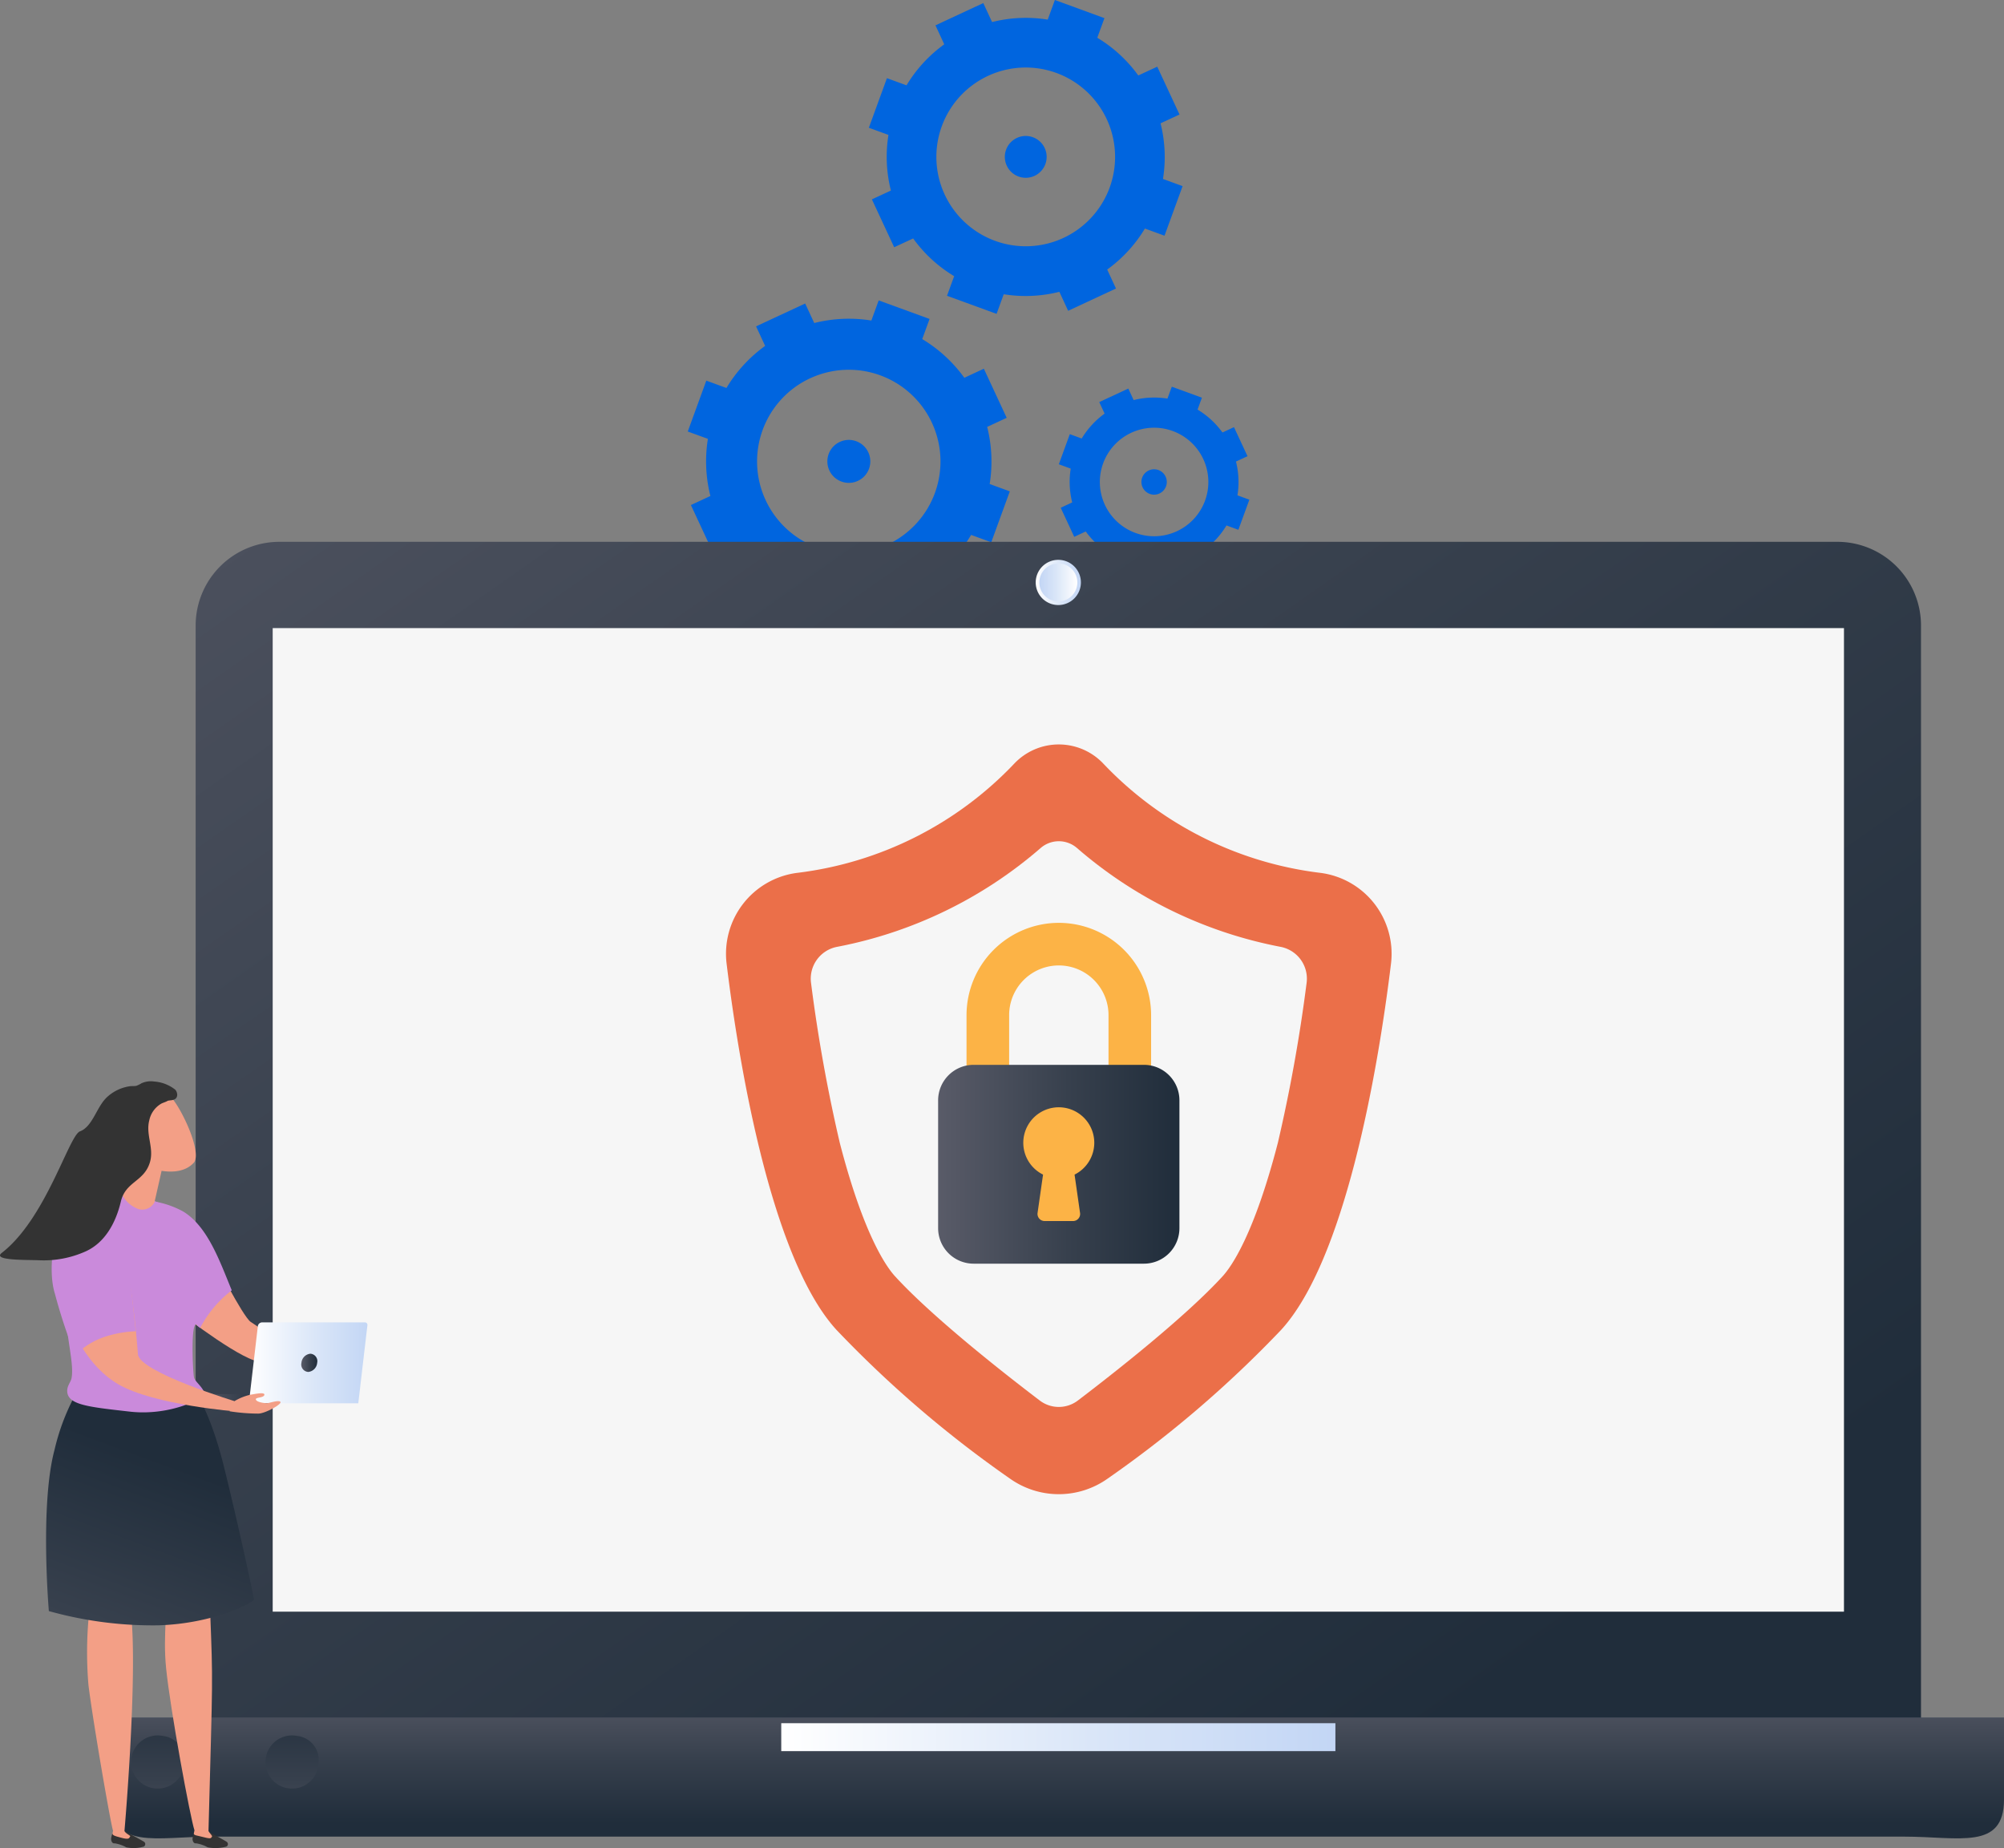<svg xmlns="http://www.w3.org/2000/svg" xmlns:xlink="http://www.w3.org/1999/xlink" width="205.297" height="189.296" viewBox="0 0 205.297 189.296">
  <rect x="0" y="0" width="205.297" height="189.296" fill="#808080" stroke="none"/>
  <defs>
    <linearGradient id="linear-gradient" x1="-0.202" y1="-0.235" x2="0.818" y2="0.833" gradientUnits="objectBoundingBox">
      <stop offset="0" stop-color="#595b68"/>
      <stop offset="0.54" stop-color="#37404d"/>
      <stop offset="1" stop-color="#202d3b"/>
    </linearGradient>
    <linearGradient id="linear-gradient-2" x1="0.5" y1="-0.26" x2="0.5" y2="0.792" xlink:href="#linear-gradient"/>
    <linearGradient id="linear-gradient-3" y1="0.5" x2="1" y2="0.5" gradientUnits="objectBoundingBox">
      <stop offset="0" stop-color="#fff"/>
      <stop offset="0.56" stop-color="#dae6f8"/>
      <stop offset="1" stop-color="#c3d6f5"/>
    </linearGradient>
    <linearGradient id="linear-gradient-4" x1="0.992" y1="0.5" x2="0.014" y2="0.5" xlink:href="#linear-gradient-3"/>
    <linearGradient id="linear-gradient-6" x1="0.5" y1="2.724" x2="0.5" y2="-0.803" xlink:href="#linear-gradient"/>
    <linearGradient id="linear-gradient-9" x1="0" y1="0.5" x2="1" y2="0.5" xlink:href="#linear-gradient"/>
    <linearGradient id="linear-gradient-10" x1="0.113" y1="1.822" x2="0.604" y2="0.328" xlink:href="#linear-gradient"/>
    <linearGradient id="linear-gradient-11" x1="0" y1="0.501" x2="1" y2="0.501" xlink:href="#linear-gradient"/>
    <linearGradient id="linear-gradient-12" x1="0" y1="0.5" x2="1" y2="0.5" xlink:href="#linear-gradient-3"/>
    <linearGradient id="linear-gradient-13" x1="0" y1="0.5" x2="1" y2="0.5" xlink:href="#linear-gradient"/>
  </defs>
  <g id="img_aimsSupport02-1" transform="translate(0.002 -0.02)">
    <path id="パス_50736" data-name="パス 50736" d="M454.5,219.3l2.341,5.03,1.995-.929a14.537,14.537,0,0,0,4.311,3.964l-.752,2.062,5.211,1.9.753-2.062a14.532,14.532,0,0,0,5.852-.256l.929,2,5.03-2.341-.929-2a14.54,14.54,0,0,0,3.964-4.313l2.062.752,1.9-5.213-2.062-.752a14.531,14.531,0,0,0-.256-5.852l2-.929-2.341-5.03-2,.929a14.542,14.542,0,0,0-4.313-3.964l.752-2.062-5.211-1.9-.752,2.062a14.531,14.531,0,0,0-5.852.256l-.929-2-5.03,2.341.929,2a14.553,14.553,0,0,0-3.964,4.311l-2.062-.752-1.9,5.211,2.062.752a14.531,14.531,0,0,0,.256,5.852l-2,.929Zm12.208-12.985a9.394,9.394,0,1,1-4.553,12.481A9.394,9.394,0,0,1,466.712,206.31Z" transform="translate(-383.721 -167.545)" fill="#0065df"/>
    <path id="パス_50737" data-name="パス 50737" d="M549.471,294.686a2.2,2.2,0,1,0-2.92-1.066A2.2,2.2,0,0,0,549.471,294.686Z" transform="translate(-461.589 -245.412)" fill="#0065df"/>
    <path id="パス_50738" data-name="パス 50738" d="M699.382,267.722l1.385,2.976,1.18-.549a8.613,8.613,0,0,0,2.55,2.346l-.445,1.219,3.084,1.125.445-1.219a8.6,8.6,0,0,0,3.461-.152l.549,1.181,2.976-1.385-.549-1.181a8.613,8.613,0,0,0,2.346-2.55l1.219.445,1.125-3.084-1.219-.445a8.621,8.621,0,0,0-.152-3.461l1.181-.549-1.385-2.976-1.181.549a8.611,8.611,0,0,0-2.55-2.346l.445-1.219-3.084-1.125-.445,1.219a8.632,8.632,0,0,0-3.463.152l-.549-1.181-2.976,1.385.549,1.181a8.613,8.613,0,0,0-2.346,2.55l-1.219-.445-1.125,3.083,1.219.445a8.6,8.6,0,0,0,.152,3.463l-1.181.549Zm7.223-7.681a5.558,5.558,0,1,1-2.695,7.385A5.558,5.558,0,0,1,706.606,260.041Z" transform="translate(-590.721 -215.693)" fill="#0065df"/>
    <path id="パス_50739" data-name="パス 50739" d="M755.566,312.322a1.3,1.3,0,1,0-1.728-.63A1.3,1.3,0,0,0,755.566,312.322Z" transform="translate(-636.788 -261.757)" fill="#0065df"/>
    <path id="パス_50740" data-name="パス 50740" d="M574.036,20.444l2.281,4.9,1.944-.9a14.177,14.177,0,0,0,4.2,3.863l-.732,2.009,5.078,1.852.732-2.009a14.152,14.152,0,0,0,5.7-.25l.9,1.944,4.9-2.281-.9-1.944a14.18,14.18,0,0,0,3.863-4.2l2.009.734,1.852-5.078-2.009-.734a14.151,14.151,0,0,0-.25-5.7l1.944-.9-2.28-4.9-1.944.9a14.179,14.179,0,0,0-4.2-3.863l.732-2.009L592.78.02l-.734,2.009a14.152,14.152,0,0,0-5.7.25l-.9-1.944-4.9,2.281.9,1.944a14.165,14.165,0,0,0-3.863,4.2l-2.009-.732-1.852,5.078,2.009.732a14.151,14.151,0,0,0,.25,5.7l-1.944.9ZM585.931,7.791a9.154,9.154,0,1,1-4.437,12.161A9.153,9.153,0,0,1,585.931,7.791Z" transform="translate(-484.716 0)" fill="#0065df"/>
    <path id="パス_50741" data-name="パス 50741" d="M666.572,93.88a2.142,2.142,0,1,0-2.845-1.038,2.142,2.142,0,0,0,2.845,1.038Z" transform="translate(-560.59 -75.849)" fill="#0065df"/>
    <path id="パス_50742" data-name="パス 50742" d="M305.958,480.659a8.575,8.575,0,0,1-8.574,8.576h-159.6a8.577,8.577,0,0,1-8.576-8.576V366.326a8.577,8.577,0,0,1,8.576-8.576h159.6a8.576,8.576,0,0,1,8.574,8.576Z" transform="translate(-109.166 -302.233)" fill="url(#linear-gradient)"/>
    <path id="パス_50743" data-name="パス 50743" d="M73.66,1133.94v8.393c0,5.239,4.58,3.813,10.231,3.813H257.3c5.649,0,10.23,1.426,10.23-3.813v-8.393Z" transform="translate(-62.234 -958.007)" fill="url(#linear-gradient-2)"/>
    <rect id="長方形_1678" data-name="長方形 1678" width="160.967" height="100.743" transform="translate(27.934 64.354)" fill="#f6f6f6"/>
    <path id="パス_50744" data-name="パス 50744" d="M688.559,371.955a2.315,2.315,0,1,1-2.315-2.315A2.315,2.315,0,0,1,688.559,371.955Z" transform="translate(-577.829 -312.278)" fill="url(#linear-gradient-3)"/>
    <path id="パス_50745" data-name="パス 50745" d="M690.218,373.974a1.944,1.944,0,1,1-1.944-1.944A1.944,1.944,0,0,1,690.218,373.974Z" transform="translate(-579.856 -314.297)" fill="url(#linear-gradient-4)"/>
    <rect id="長方形_1679" data-name="長方形 1679" width="56.769" height="2.861" transform="translate(80.032 176.521)" fill="url(#linear-gradient-3)"/>
    <path id="パス_50746" data-name="パス 50746" d="M95.535,1146.14a2.722,2.722,0,1,0,2.2,2.67A2.468,2.468,0,0,0,95.535,1146.14Z" transform="translate(-78.861 -968.314)" fill="url(#linear-gradient-6)"/>
    <path id="パス_50747" data-name="パス 50747" d="M139.905,1146.14a2.722,2.722,0,1,0,2.2,2.67A2.469,2.469,0,0,0,139.905,1146.14Z" transform="translate(-116.348 -968.314)" fill="url(#linear-gradient-6)"/>
    <path id="パス_50748" data-name="パス 50748" d="M184.265,1146.14a2.722,2.722,0,1,0,2.2,2.67A2.469,2.469,0,0,0,184.265,1146.14Z" transform="translate(-153.826 -968.314)" fill="url(#linear-gradient-6)"/>
    <path id="パス_50749" data-name="パス 50749" d="M540.328,504.688a36.734,36.734,0,0,1-22.273-11.209,6.282,6.282,0,0,0-9.093,0,36.75,36.75,0,0,1-22.273,11.209A8.356,8.356,0,0,0,479.48,514c1.393,11.427,4.774,30.415,11.252,37.494a115.89,115.89,0,0,0,17.782,15.241,8.645,8.645,0,0,0,9.991,0,115.957,115.957,0,0,0,17.782-15.241c6.477-7.077,9.859-26.066,11.252-37.494A8.357,8.357,0,0,0,540.328,504.688Z" transform="translate(-405.044 -415.261)" fill="#eb6f49"/>
    <path id="パス_50750" data-name="パス 50750" d="M562.724,612.71a3.223,3.223,0,0,1-3.9,0c-3.525-2.679-10.946-8.483-14.828-12.726-.889-.971-3.221-4.248-5.659-13.666a162.11,162.11,0,0,1-2.943-16.362,3.319,3.319,0,0,1,2.647-3.712,44.569,44.569,0,0,0,20.878-10.13,2.842,2.842,0,0,1,3.713,0,44.591,44.591,0,0,0,20.878,10.13,3.319,3.319,0,0,1,2.647,3.712,162.2,162.2,0,0,1-2.943,16.362c-2.44,9.418-4.77,12.693-5.659,13.666C573.669,604.227,566.247,610.031,562.724,612.71Z" transform="translate(-452.308 -469.239)" fill="#f6f6f6"/>
    <path id="パス_50751" data-name="パス 50751" d="M647.693,609.31a9.464,9.464,0,0,0-9.453,9.453v5.818a.728.728,0,0,0,.728.727h2.909a.727.727,0,0,0,.728-.727v-5.818a5.09,5.09,0,0,1,10.18,0v5.818a.727.727,0,0,0,.727.727h2.909a.728.728,0,0,0,.728-.727v-5.818a9.464,9.464,0,0,0-9.453-9.453Z" transform="translate(-539.227 -514.766)" fill="#fcb346"/>
    <path id="パス_50752" data-name="パス 50752" d="M623.116,703.06h17.451A3.637,3.637,0,0,1,644.2,706.7v13.089a3.637,3.637,0,0,1-3.636,3.636H623.116a3.637,3.637,0,0,1-3.636-3.636V706.7A3.637,3.637,0,0,1,623.116,703.06Z" transform="translate(-523.377 -593.972)" fill="url(#linear-gradient-9)"/>
    <path id="パス_50753" data-name="パス 50753" d="M683,734.74a3.636,3.636,0,1,0-5.248,3.244l-.562,3.927a.729.729,0,0,0,.617.822.769.769,0,0,0,.1.008h2.909a.725.725,0,0,0,.734-.72.645.645,0,0,0-.008-.11l-.562-3.927A3.648,3.648,0,0,0,683,734.742Z" transform="translate(-570.9 -617.654)" fill="#fcb346"/>
    <path id="パス_50754" data-name="パス 50754" d="M203.49,894.809a1.265,1.265,0,0,0,.928.984,1.351,1.351,0,0,1,.51.155c.186.137.284.427.515.431a.329.329,0,0,0,.284-.192.876.876,0,0,0,.076-.352c.011-.152.017-.3.017-.458a.788.788,0,0,0-.064-.375.751.751,0,0,0-.394-.295,4.758,4.758,0,0,0-1.866-.377" transform="translate(-171.923 -755.569)" fill="#f39f86"/>
    <path id="パス_50755" data-name="パス 50755" d="M113.52,835.509s5.751,4.567,8.394,5.5c3.922,1.392,9.17,3.266,9.17,3.266l.219-.935s-7.552-4.78-9.713-6.263c-.821-.563-3.858-6.561-3.858-6.561" transform="translate(-95.91 -701.659)" fill="#f39f86"/>
    <path id="パス_50756" data-name="パス 50756" d="M96.39,792.61a9.4,9.4,0,0,1,3.818,1.134c2.549,1.551,3.788,5.231,4.972,8.07a11.664,11.664,0,0,0-3.242,3.86,32.738,32.738,0,0,1-4.3-4.589" transform="translate(-81.438 -669.63)" fill="#ca8adb"/>
    <path id="パス_50757" data-name="パス 50757" d="M127.254,1210.029a1.914,1.914,0,0,0-.144.6c.057.495.36.422.36.422a3.425,3.425,0,0,1,1.187.406,4.159,4.159,0,0,0,1.924-.074.288.288,0,0,0,.062-.464c-.088-.09-1.722-.968-1.722-.968" transform="translate(-107.39 -1022.225)" fill="#333"/>
    <path id="パス_50758" data-name="パス 50758" d="M100.819,995.783c.433-16.382.462-14.741.172-22.427-.2-5.391-2.546-16.687-2.546-16.687l-4.4,5.494c.036.349,2.063,7.765,2.229,8.563.484,2.327-.16,4.746.2,8.379.425,4.257,2.481,15.366,2.907,16.624l-.07.346c.036.185.326.177,1.053.368.8.208.693.051.8-.045s-.209-.323-.354-.614Z" transform="translate(-79.461 -808.238)" fill="#f39f86"/>
    <path id="パス_50759" data-name="パス 50759" d="M73.5,1209.15a1.915,1.915,0,0,0-.144.6c.057.495.36.422.36.422a3.423,3.423,0,0,1,1.187.406,3.63,3.63,0,0,0,1.8-.074.288.288,0,0,0,.062-.464c-.088-.09-2.037-1.129-2.037-1.129" transform="translate(-61.978 -1021.346)" fill="#333"/>
    <path id="パス_50760" data-name="パス 50760" d="M63.757,954.72l-5.492,5.009c0,.351-.661,10.737-.661,11.555a39.815,39.815,0,0,0-.123,7.912c.445,3.624,2.3,14.384,2.521,14.924l-.062.307c.036.185.259.247.987.436.8.208.717-.041.822-.137s-.434-.279-.579-.571c0,0,1.395-15.962.659-22.451C61.222,966.346,63.757,954.72,63.757,954.72Z" transform="translate(-48.422 -806.59)" fill="#f39f86"/>
    <path id="パス_50761" data-name="パス 50761" d="M45.142,913.19s1.9,2.128,3.475,8.439c1.407,5.622,3.1,13.455,3.1,13.728S47.707,937.821,41.92,938a39.554,39.554,0,0,1-11.209-1.46s-.934-10.861.583-16.524a22.464,22.464,0,0,1,2.389-6.1" transform="translate(-25.708 -771.503)" fill="url(#linear-gradient-10)"/>
    <path id="パス_50762" data-name="パス 50762" d="M48.651,788.824c-.527-.2-1.817.709-4.376,1.691-1.125,1.216-1.148,3.883-1.392,6.243-.531,5.161.937,8.882.579,10.819-.085.459-.506.807-.439,1.447.14,1.325,2.308,1.525,6.426,1.993s7.825-1.4,7.6-1.987-.925-1.1-1.036-1.483-.334-4.829.112-5.413,1.824-1.886,1.828-3.523c.011-4.769-4.077-8.7-6.219-9.225a17.53,17.53,0,0,0-3.084-.563Z" transform="translate(-36.133 -666.408)" fill="#ca8adb"/>
    <path id="パス_50763" data-name="パス 50763" d="M128.289,920.44h8.581v.942h-8.7v-.822A.12.12,0,0,1,128.289,920.44Z" transform="translate(-108.288 -777.628)" fill="url(#linear-gradient-11)"/>
    <path id="パス_50764" data-name="パス 50764" d="M165.247,873.517l-.917,7.87h11.21l.932-7.977a.259.259,0,0,0-.228-.31H165.67a.454.454,0,0,0-.424.419Z" transform="translate(-138.838 -737.633)" fill="url(#linear-gradient-12)"/>
    <path id="パス_50765" data-name="パス 50765" d="M200.6,894.722a1.017,1.017,0,0,1-.918.933.761.761,0,0,1-.692-.933,1.017,1.017,0,0,1,.918-.932A.761.761,0,0,1,200.6,894.722Z" transform="translate(-168.111 -755.113)" fill="url(#linear-gradient-13)"/>
    <path id="パス_50766" data-name="パス 50766" d="M37.949,799.872c-1.708,1.133-2.417,5.326-1.6,7.895s2.521,7.234,6.19,9.375,12.206,2.8,12.206,2.8v-.979s-10.056-3.041-10.193-4.9-.749-9.165-1.877-11.314c-.838-1.6-2.15-4.589-4.725-2.882Z" transform="translate(-30.424 -675.336)" fill="#f39f86"/>
    <path id="パス_50767" data-name="パス 50767" d="M42.731,808.141c-.357-3.342-.717-7.468-1.384-9.186-1.164-2.993-2.65-4.8-5.21-3.255-1.753,1.061-2.5,6.015-1.688,8.584a53.964,53.964,0,0,0,2.082,6.289,7.929,7.929,0,0,1,2.938-1.835,11.786,11.786,0,0,1,3.263-.6Z" transform="translate(-28.829 -671.763)" fill="#ca8adb"/>
    <path id="パス_50768" data-name="パス 50768" d="M152.126,920.7a5.564,5.564,0,0,1,1.545-.624c.444-.07,1.522-.318,1.478,0s-.9.244-.877.461c.036.3.925.4,1.14.4s1.209-.365,1.381-.136S155.232,922,154.518,922a19.029,19.029,0,0,1-2.938-.239" transform="translate(-128.066 -777.19)" fill="#f39f86"/>
    <path id="パス_50769" data-name="パス 50769" d="M84.81,765.018l-.8,3.54a1.412,1.412,0,0,1-1.621.718,3.091,3.091,0,0,1-1.691-1.455l1.841-3.882" transform="translate(-68.182 -645.408)" fill="#f39f86"/>
    <path id="パス_50770" data-name="パス 50770" d="M84.216,728.056s3.567,1.617,5.307-.228c1-1.055-1.542-6.316-2.645-7.059a2.875,2.875,0,0,0-3.725,1.3c-.458,1.244-1.671,4.515,1.063,5.99" transform="translate(-69.692 -608.692)" fill="#f39f86"/>
    <path id="パス_50771" data-name="パス 50771" d="M10.858,715.621c-.976.973-1.4,2.931-2.668,3.4-1.136.425-3.474,8.934-8.005,12.444-1.03.8,2.485.706,3.773.757a10.487,10.487,0,0,0,4.8-.9c2.029-.911,3.117-2.991,3.618-5.1.495-2.09,2.355-2.017,2.972-4.007.459-1.483-.445-2.847-.056-4.327a2.571,2.571,0,0,1,1.258-1.722c.2-.095.419-.15.611-.264s.993.054.991-.65a.857.857,0,0,0-.192-.493,3.907,3.907,0,0,0-2.164-.842,2.31,2.31,0,0,0-1.3.177,2.745,2.745,0,0,1-.543.265c-.214.04-.451.012-.672.043a4.363,4.363,0,0,0-2.428,1.218Z" transform="translate(0 -603.12)" fill="#333"/>
  </g>
</svg>
